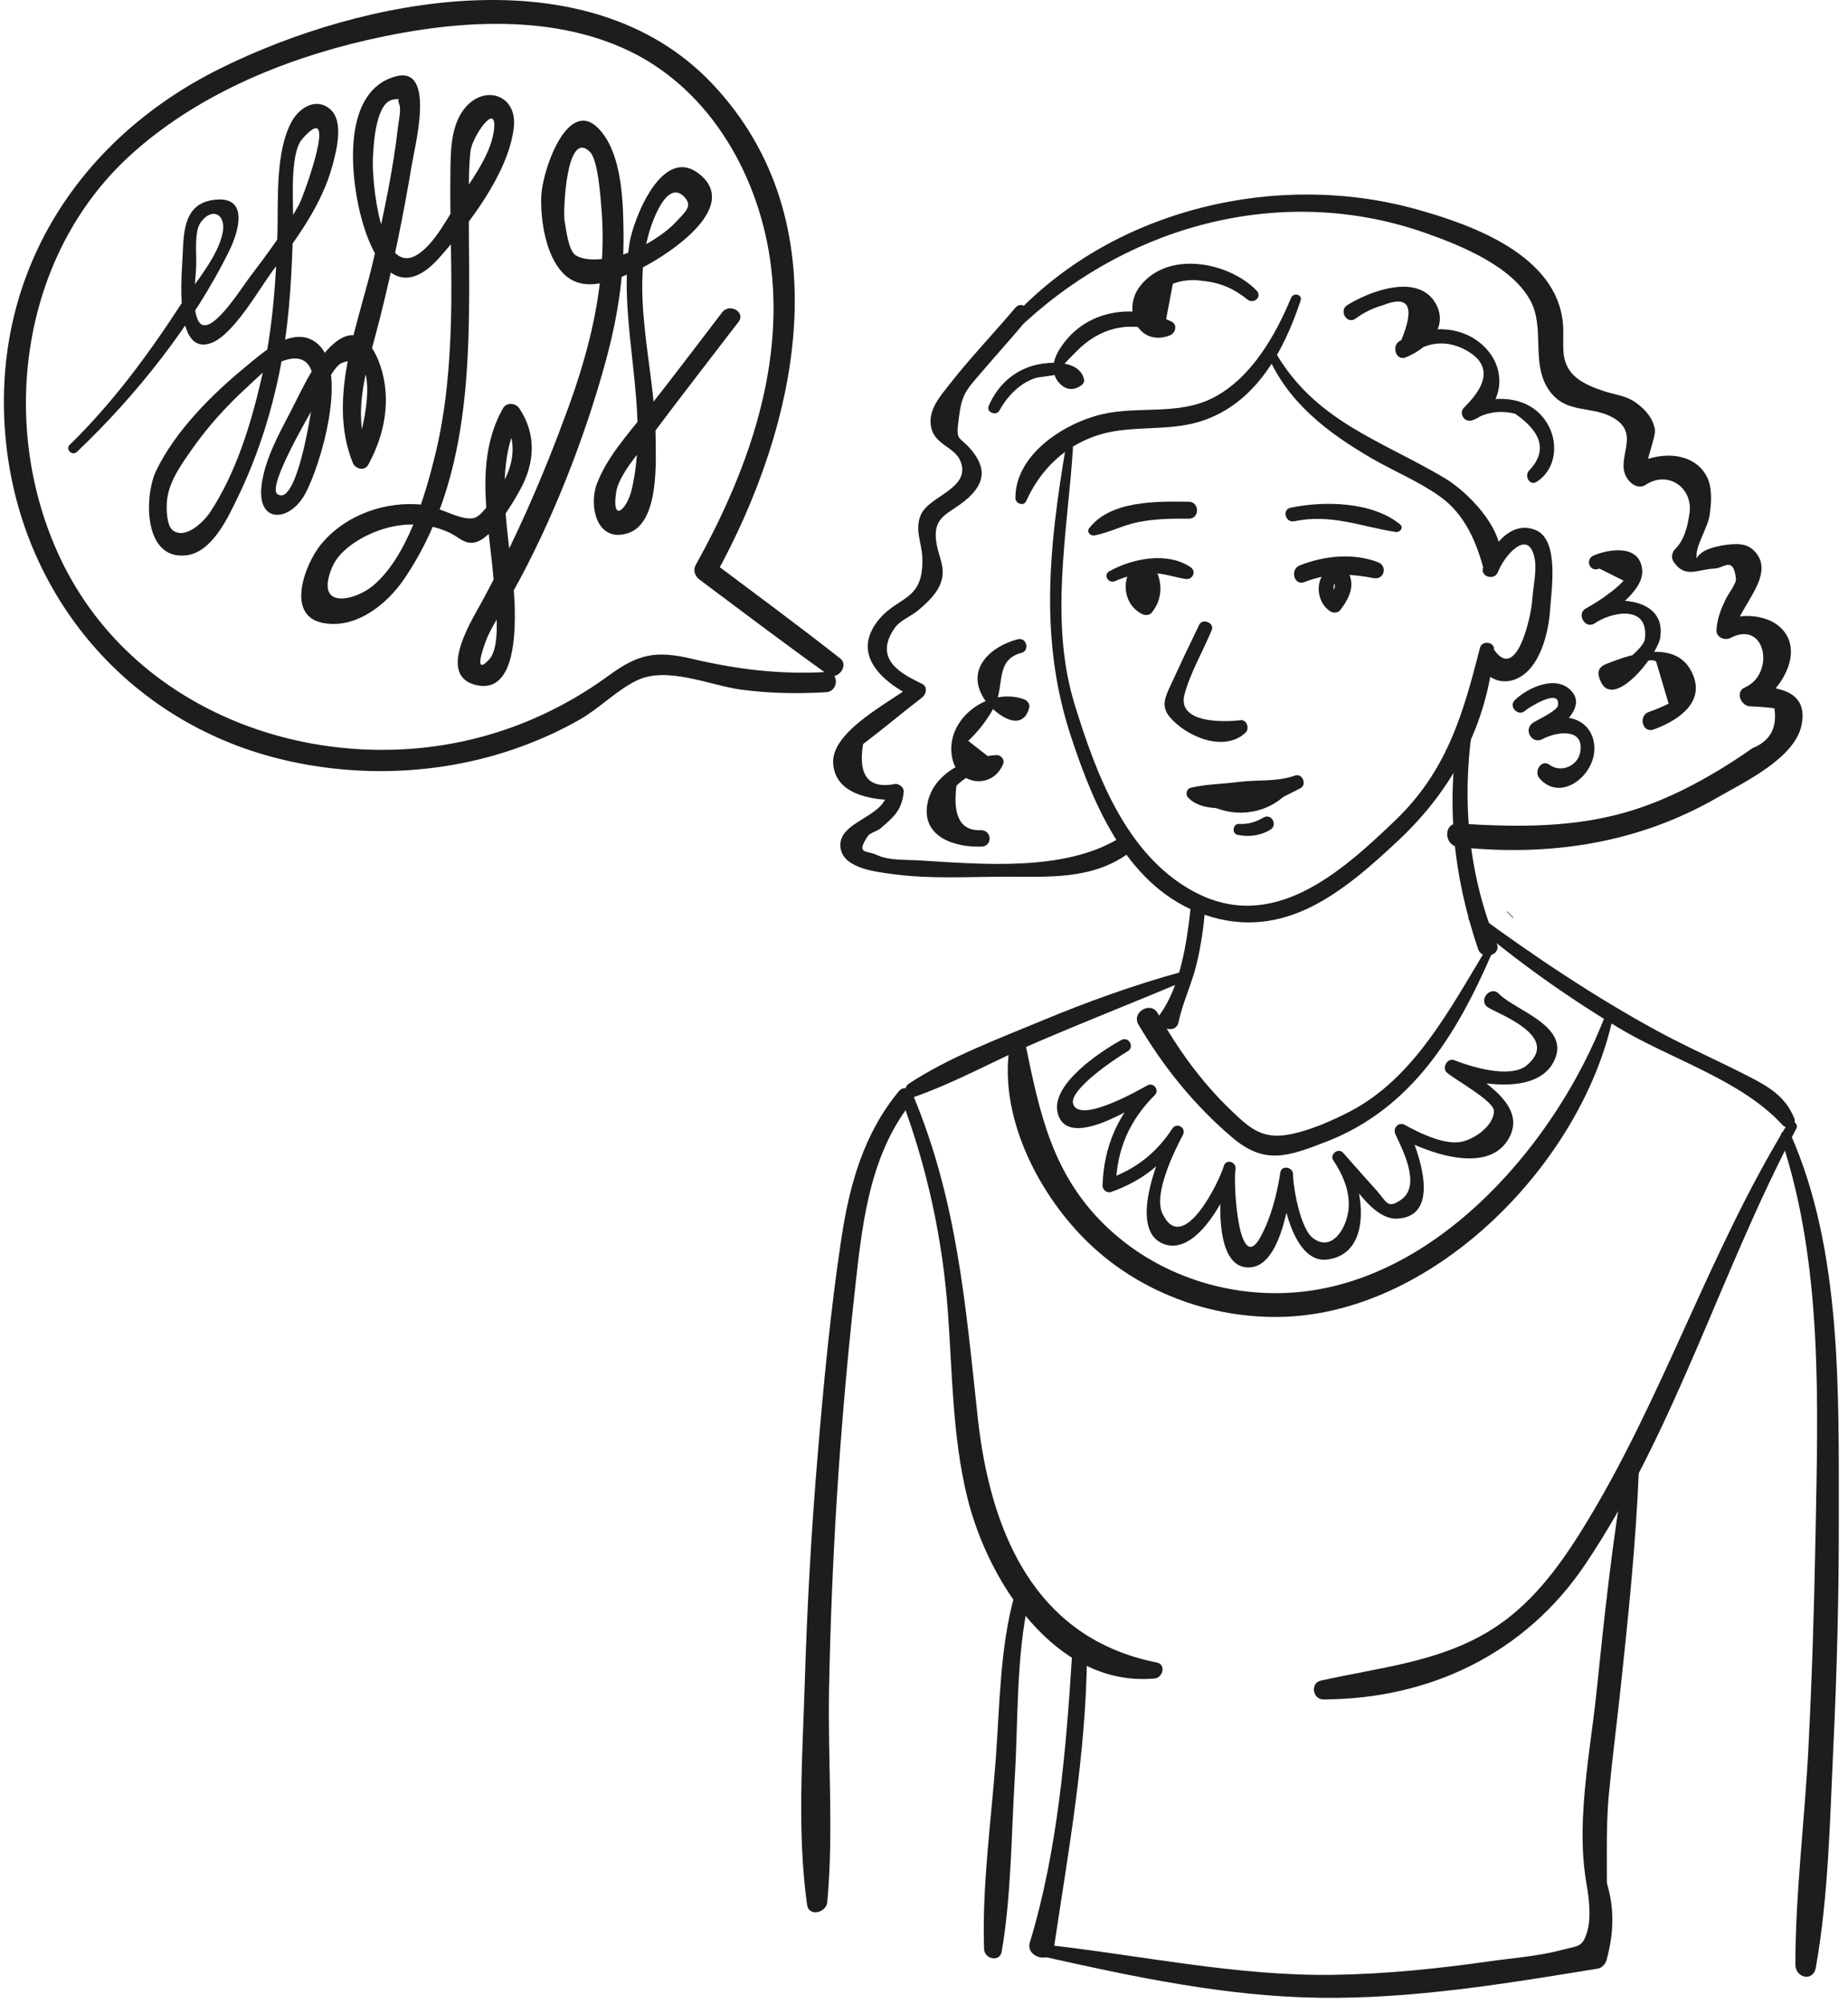 <?xml version="1.0" encoding="UTF-8"?> <svg xmlns="http://www.w3.org/2000/svg" width="201" height="218" viewBox="0 0 201 218" fill="none"> <path d="M140.42 32.405C138.711 36.519 136.088 41.102 131.999 43.239C128.162 45.233 123.864 44.11 119.825 45.065C115.661 46.054 110.416 49.472 110.441 54.19C110.441 54.768 111.346 55.103 111.614 54.508C113.156 51.056 115.904 48.392 119.591 47.277C123.135 46.205 126.964 46.95 130.508 45.853C136.524 43.985 139.607 38.279 141.459 32.699C141.685 32.012 140.679 31.777 140.42 32.405Z" fill="#1D1D1B"></path> <path d="M121.281 63.206C122.538 62.636 123.887 62.36 125.269 62.343C126.576 62.334 127.674 62.77 128.939 62.971C129.718 63.097 130.179 62.142 129.483 61.681C126.936 59.98 123.149 60.742 120.661 62.133C119.949 62.527 120.569 63.524 121.281 63.206Z" fill="#1D1D1B"></path> <path d="M123.159 61.674C121.894 63.3 122.305 65.847 124.223 66.785C124.533 66.936 125.003 66.953 125.254 66.651C126.452 65.185 126.486 63.375 125.597 61.741C125.371 61.331 124.919 61.213 124.491 61.289C123.017 61.548 121.777 64.154 123.469 64.975C123.863 65.168 124.45 65.034 124.55 64.531C124.676 63.869 124.55 63.375 125.237 63.065C124.843 63.015 124.45 62.965 124.056 62.914C124.659 63.568 124.575 64.757 124.056 65.436C124.399 65.394 124.743 65.344 125.086 65.302C124.039 64.825 123.729 63.542 124.408 62.621C124.935 61.925 123.712 60.962 123.159 61.674Z" fill="#1D1D1B"></path> <path d="M141.877 63.307C144.433 62.302 146.754 62.369 149.41 62.88C150.549 63.098 150.951 61.573 149.887 61.154C147.206 60.115 144.005 60.45 141.383 61.489C140.26 61.925 140.746 63.751 141.877 63.307Z" fill="#1D1D1B"></path> <path d="M144.509 61.898C142.934 62.937 143.143 65.551 144.727 66.515C145.011 66.691 145.523 66.666 145.749 66.381C146.553 65.359 147.29 64.068 146.855 62.728C146.545 61.789 145.162 60.423 144.224 61.479C144.006 61.73 143.939 62.074 144.107 62.376C144.375 62.837 145.003 62.887 145.145 63.415C145.33 64.085 144.735 64.822 144.425 65.367C144.743 65.241 145.062 65.107 145.38 64.981C145.556 65.057 145.305 64.814 145.263 64.738C145.171 64.571 145.112 64.386 145.078 64.202C145.02 63.884 145.028 63.482 145.321 63.281C146.143 62.694 145.372 61.328 144.509 61.898Z" fill="#1D1D1B"></path> <path d="M131.152 87.352C133.908 88.969 137.436 88.71 139.798 86.473C140.653 85.66 139.413 84.512 138.533 85.207C136.64 86.699 134.109 87.143 131.864 86.129C131.051 85.76 130.347 86.875 131.152 87.352Z" fill="#1D1D1B"></path> <path d="M134.613 90.803C135.845 91.055 137.11 90.904 138.191 90.225C139.004 89.706 138.275 88.424 137.429 88.918C136.599 89.404 135.753 89.672 134.781 89.613C134.094 89.563 133.935 90.669 134.613 90.803Z" fill="#1D1D1B"></path> <path d="M129.303 54.569C125.859 54.527 120.748 54.418 118.452 57.477C118.151 57.87 118.645 58.323 119.039 58.239C120.673 57.92 122.147 57.116 123.79 56.789C125.608 56.429 127.459 56.396 129.303 56.412C130.492 56.429 130.492 54.586 129.303 54.569Z" fill="#1D1D1B"></path> <path d="M140.763 56.694C144.793 55.865 147.96 57.256 151.814 57.867C152.241 57.934 152.71 57.398 152.291 57.046C149.284 54.55 143.988 54.457 140.36 55.228C139.414 55.438 139.816 56.887 140.763 56.694Z" fill="#1D1D1B"></path> <path d="M162.94 62.191C163.535 60.548 166.325 57.18 166.945 60.909C167.146 62.132 166.727 64.017 166.652 65.291C166.551 66.983 164.892 74.691 162.286 70.326C161.985 69.823 161.256 69.949 161.08 70.485C160.301 72.848 162.613 74.842 164.934 73.837C167.548 72.706 168.453 68.709 168.604 66.237C168.729 64.252 169.618 58.764 167.071 57.675C164.255 56.468 162.136 59.618 161.323 61.746C160.954 62.743 162.58 63.196 162.94 62.191Z" fill="#1D1D1B"></path> <path d="M115.912 48.669C114.111 59.478 113.005 69.574 116.499 80.147C119.02 87.78 122.732 96.686 131.06 99.51C139.707 102.443 146.167 96.963 152.132 91.374C158.014 85.862 161.768 78.79 162.496 70.663C162.572 69.783 161.181 69.624 160.972 70.454C159.112 77.768 157.344 83.867 151.747 89.238C145.832 94.902 138.366 101.621 129.762 96.93C122.456 92.941 119.238 84.211 116.917 76.721C114.094 67.63 116.096 58.045 116.7 48.77C116.733 48.326 115.987 48.217 115.912 48.669Z" fill="#1D1D1B"></path> <path d="M137.83 38.531C140.059 43.776 144.382 47.044 149.175 49.842C151.604 51.258 154.361 52.373 156.648 54.023C159.363 55.975 160.636 59.034 161.441 62.167C161.592 62.77 162.446 62.862 162.748 62.335C164.809 58.765 160 53.705 157.151 52.012C150.046 47.798 142.933 45.795 138.584 38.079C138.308 37.576 137.621 38.02 137.83 38.531Z" fill="#1D1D1B"></path> <path d="M111.554 35.004C123.293 24.254 139.89 19.964 155.122 25.368C158.951 26.726 164.364 28.929 166.417 32.624C168.109 35.674 166.45 39.52 168.478 42.435C170.363 45.15 173.203 44.011 175.633 45.544C178.725 47.479 175.063 50.462 177.451 52.557C177.853 52.909 178.49 53.068 178.968 52.749C181.464 51.09 184.171 53.101 183.76 55.841C183.551 57.24 183.224 58.706 182.185 59.737C181.858 60.064 181.749 60.667 182.009 61.069C183.274 62.98 184.623 61.907 186.492 61.84C187.497 61.806 188.528 60.441 188.812 62.929C188.871 63.474 187.966 64.613 187.74 65.091C187.179 66.272 186.785 67.194 186.693 68.501C186.634 69.314 187.589 69.716 188.226 69.381C192.088 67.362 193.102 73.319 189.784 74.768C188.704 75.237 189.349 76.779 190.346 76.829C191.234 76.854 192.114 76.921 192.993 77.039C193.32 79.175 192.516 80.616 190.597 81.379C189.148 82.409 187.639 83.373 186.098 84.269C183.442 85.811 180.66 87.143 177.719 88.081C171.469 90.067 165.093 89.983 158.625 89.573C156.966 89.464 157.024 91.952 158.625 92.128C168.52 93.184 178.121 91.751 186.802 86.741C189.675 85.082 195.214 82.493 195.951 78.848C196.73 75.019 193.169 74.668 190.337 74.626C190.522 75.313 190.706 76 190.899 76.687C193.194 75.589 195.708 71.986 194.459 69.347C193.253 66.783 189.391 66.49 187.195 67.638C187.706 67.931 188.218 68.224 188.729 68.518C189.03 66.063 193.337 62.485 190.798 59.913C189.969 59.075 188.946 59.134 187.882 59.243C187.246 59.301 186.064 59.569 185.503 59.863C184.347 60.449 184.514 61.195 184.531 60.34C184.548 59.159 185.771 57.324 185.955 55.992C186.14 54.651 186.274 52.992 185.603 51.761C184.07 48.946 180.099 49.147 177.702 50.604C178.205 50.672 178.708 50.739 179.219 50.797C178.859 50.462 180.132 47.513 179.998 46.717C179.78 45.468 178.959 44.538 177.962 43.818C176.831 42.997 175.708 42.963 174.435 42.536C172.148 41.765 170.195 40.835 170.045 38.188C169.986 37.224 170.078 36.26 170.003 35.297C169.425 27.823 160.242 24.472 154.025 22.754C138.977 18.582 121.491 22.671 110.591 34.032C109.971 34.677 110.901 35.599 111.554 35.004Z" fill="#1D1D1B"></path> <path d="M110.433 33.473C108.104 36.246 105.565 38.869 103.336 41.726C102.289 43.066 100.907 44.575 101.267 46.434C101.652 48.412 103.873 48.596 104.484 50.197C105.615 53.154 101.066 53.908 100.161 55.986C99.466 57.586 100.236 58.986 100.312 60.544C100.546 65.663 97.438 64.683 95.243 67.842C92.704 71.503 96.298 74.377 99.407 75.86C99.348 75.407 99.29 74.955 99.231 74.502C96.977 76.279 90.417 79.488 90.618 82.998C90.819 86.433 94.765 86.986 97.396 87.037C97.103 86.743 96.801 86.442 96.508 86.149C96.231 88.997 90.894 89.316 91.439 92.324C91.833 94.519 95.528 94.854 97.17 95.08C101.141 95.616 105.138 95.365 109.134 95.357C113.877 95.348 118.744 95.742 122.758 92.793C123.738 92.081 122.867 90.463 121.786 91.134C115.82 94.829 106.813 93.999 99.968 93.58C98.569 93.497 96.667 93.605 95.377 92.994C94.229 92.449 93.056 92.96 94.38 90.95C94.631 90.572 95.419 90.405 95.762 90.103C97.203 88.855 98.075 88.168 98.293 86.149C98.343 85.663 97.84 85.269 97.404 85.26C94.489 85.847 93.316 84.406 93.869 80.937C94.422 80.51 94.975 80.074 95.528 79.647C97.12 78.398 98.678 77.1 100.287 75.868C100.756 75.508 100.932 74.695 100.287 74.377C98.334 73.413 94.782 71.813 97.371 68.227C97.899 67.498 99.122 66.995 99.809 66.426C100.84 65.571 102.054 64.473 102.415 63.108C102.792 61.675 102.172 60.695 101.904 59.329C101.242 55.978 103.286 56.003 105.322 54.143C107.149 52.467 107.224 50.867 105.699 48.998C104.266 47.247 103.906 48.244 104.317 45.245C104.618 42.999 105.046 42.471 106.395 40.905C108.154 38.844 109.972 36.833 111.715 34.755C112.452 33.867 111.179 32.585 110.433 33.473Z" fill="#1D1D1B"></path> <path d="M130.433 67.955C129.36 70.159 128.313 72.371 127.291 74.599C126.721 75.839 126.26 76.828 127.224 77.976C129.008 80.112 133.156 81.88 135.477 79.685C135.937 79.249 135.619 78.236 134.915 78.328C132.963 78.571 127.995 78.646 128.841 75.504C129.469 73.166 130.868 70.779 131.798 68.525C132.117 67.754 130.801 67.201 130.433 67.955Z" fill="#1D1D1B"></path> <path d="M158.726 78.941C157.227 87.311 158.056 95.186 160.762 103.213C161.206 104.52 163.318 103.883 162.807 102.652C159.749 95.279 158.978 87.202 160.126 79.326C160.26 78.421 158.894 78.011 158.726 78.941Z" fill="#1D1D1B"></path> <path d="M129.485 98.89C129.091 102.509 128.371 107.293 126.184 110.301C125.254 111.583 127.86 112.773 128.195 111.147C128.639 109.011 129.644 106.975 130.155 104.83C130.624 102.869 130.909 100.884 131.077 98.881C131.169 97.859 129.594 97.884 129.485 98.89Z" fill="#1D1D1B"></path> <path d="M164.6 99.796C164.382 99.578 164.164 99.36 163.946 99.142C163.921 99.117 163.879 99.159 163.904 99.184C164.122 99.402 164.34 99.62 164.558 99.838C164.591 99.863 164.625 99.821 164.6 99.796Z" fill="#1D1D1B"></path> <path d="M159.881 100.186C164.942 104.518 170.371 108.372 176.077 111.807C181.757 115.217 189.432 117.479 193.898 122.381C194.384 122.909 195.448 122.356 195.163 121.643C194.216 119.306 192.474 118.242 190.245 117.102C186.944 115.401 183.55 113.919 180.283 112.142C173.371 108.389 166.86 103.998 160.518 99.357C160.04 99.005 159.429 99.801 159.881 100.186Z" fill="#1D1D1B"></path> <path d="M91.389 71.617C86.772 67.989 82.047 64.512 77.347 60.985C77.489 61.538 77.631 62.082 77.782 62.635C86.823 46.306 91.724 24.186 77.464 9.105C63.983 -5.147 39.434 -0.27 23.841 7.505C8.09 15.356 -1.235 30.47 0.667 48.241C2.451 64.889 13.93 78.395 30.218 82.493C39.015 84.704 48.525 84.269 57.029 81.076C59.106 80.297 61.126 79.367 63.044 78.27C65.198 77.046 67.108 75.036 69.311 73.988C72.579 72.438 77.212 74.541 80.572 75.002C83.664 75.421 86.747 75.471 89.856 75.287C91.263 75.203 91.272 73.008 89.856 73.092C84.854 73.377 80.153 72.807 75.285 71.659C71.389 70.746 69.487 71.081 66.245 73.452C59.794 78.169 52.295 80.959 44.302 81.47C28.818 82.459 13.31 75.052 6.54 60.683C-0.23 46.322 2.208 27.823 14.131 16.922C21.186 10.471 30.544 6.533 39.761 4.396C48.952 2.26 59.777 1.338 68.524 5.586C77.464 9.926 82.725 19.486 83.873 29.088C85.231 40.483 81.134 51.618 75.688 61.42C75.344 62.041 75.587 62.677 76.123 63.071C80.748 66.515 85.34 70.017 90.04 73.36C91.062 74.089 92.386 72.396 91.389 71.617Z" fill="#1D1D1B"></path> <path d="M8.366 49.148C14.767 43.082 21.093 35.148 24.972 27.196C25.952 25.177 27.058 21.424 23.531 21.708C20.004 21.993 19.979 25.11 19.861 27.867C19.786 29.768 18.864 38.826 22.986 37.301C25.408 36.404 28.173 31.444 29.739 29.341C32.303 25.923 35.001 22.253 36.141 18.072C36.576 16.472 37.456 13.196 35.906 11.872C34.373 10.557 32.546 11.73 31.733 13.204C29.924 16.514 30.276 21.733 30.175 25.345C30.024 30.673 29.647 35.91 28.449 41.121C27.301 46.107 25.668 51.486 22.81 55.775C22.266 56.588 20.23 58.767 18.789 57.677C18.135 57.175 18.102 55.457 18.144 54.711C18.253 52.499 19.694 50.564 20.917 48.813C22.66 46.324 24.721 44.071 26.966 42.026C27.846 41.222 28.893 40.091 29.982 39.58C32.915 38.181 34.163 39.362 34.147 42.303C34.147 43.149 32.421 55.373 30.158 53.731C29.036 52.918 33.736 44.942 34.255 44.037C34.733 43.216 36.191 39.865 37.171 39.479C41.997 37.586 39.215 48.184 38.462 49.575C39.031 49.651 39.593 49.726 40.162 49.793C38.093 44.707 40.07 39.63 41.327 34.603C42.709 29.081 43.866 23.501 44.796 17.88C45.122 15.885 47.435 7.088 43.003 8.32C37.263 9.911 38.11 18.776 39.132 23.032C40.347 28.093 43.153 33.237 47.787 28.026C50.962 24.448 55.361 18.759 55.889 13.816C56.274 10.213 52.487 9.082 50.376 11.998C48.96 13.95 49.01 16.799 48.985 19.094C48.926 24.364 49.194 29.626 49.052 34.888C48.918 39.756 48.507 44.624 47.359 49.366C46.262 53.89 44.285 60.669 40.489 63.769C38.612 65.302 34.188 66.416 36.107 61.733C36.995 59.571 39.852 58.038 42.006 57.443C44.326 56.798 46.806 56.923 48.977 57.979C49.907 58.431 50.518 59.194 51.582 59.01C53.476 58.683 55.83 54.644 56.634 53.153C58.184 50.279 58.335 47.196 56.5 44.439C56.081 43.803 55.093 43.719 54.691 44.439C51.406 50.288 53.291 57.25 53.727 63.593C53.853 65.444 54.59 70.253 53.182 71.753C51.272 73.789 52.797 69.726 53.124 69.047C53.895 67.463 54.875 66.005 55.738 64.472C60.019 56.823 63.614 47.632 65.909 39.186C67.108 34.779 67.862 30.204 67.82 25.63C67.795 22.345 67.702 17.687 65.8 14.855C62.106 9.35 58.913 18.491 58.863 21.516C58.813 24.063 59.357 27.674 61.159 29.626C63.396 32.056 66.731 30.523 69.278 29.392C71.674 28.327 80.555 22.94 76.299 19.128C72.076 15.332 68.825 24.046 68.465 26.467C67.133 35.324 70.777 44.498 68.7 53.279C68.197 55.398 66.504 56.974 67.015 53.547C67.292 51.687 69.487 49.257 70.559 47.807C73.76 43.501 77.07 39.27 80.329 35.005C81.133 33.949 79.349 32.927 78.553 33.966C75.754 37.619 72.989 41.289 70.132 44.9C68.239 47.296 65.993 49.76 64.904 52.659C64.049 54.938 64.845 59.06 68.264 58.004C71.774 56.923 71.322 49.994 71.305 47.338C71.246 39.806 68.18 30.942 71.146 23.728C71.674 22.454 72.914 19.924 74.38 21.365C75.453 22.421 74.456 23.099 73.601 24.054C72.21 25.604 69.454 27.205 67.443 27.791C66.203 28.151 63.806 28.554 62.592 27.749C61.821 27.238 61.544 24.817 61.402 23.979C61.243 23.041 61.578 13.916 64.175 16.53C65.08 17.435 65.331 21.725 65.415 22.68C65.608 24.901 65.583 27.129 65.39 29.35C64.954 34.461 63.589 39.437 61.846 44.247C59.165 51.636 55.972 58.976 52.185 65.855C51.071 67.874 47.686 73.437 51.683 74.484C55.788 75.565 55.989 69.483 55.998 66.977C56.031 60.182 53.174 51.77 56.484 45.52C55.88 45.52 55.277 45.52 54.674 45.52C56.366 47.933 55.906 50.648 54.422 52.994C53.928 53.781 52.621 55.893 51.733 56.278C50.426 56.848 47.803 55.114 46.111 54.912C42.014 54.426 37.573 55.976 34.926 59.194C33.217 61.263 31.005 66.902 35.06 67.74C38.704 68.494 42.114 65.687 43.958 62.972C52.386 50.547 50.878 34.93 50.996 20.695C51.004 19.245 51.004 17.796 51.188 16.363C51.381 14.863 54.045 10.959 53.736 14.05C53.501 16.463 51.649 19.094 50.325 21.08C49.018 23.057 47.267 26.752 45.156 27.833C41.352 29.794 40.43 19.555 40.556 17.226C40.632 15.877 40.816 10.917 42.919 10.808C44.125 10.749 43.003 10.28 43.438 11.378C43.648 11.889 43.355 13.229 43.296 13.732C42.776 18.424 41.746 23.116 40.74 27.724C39.182 34.863 35.47 43.09 38.361 50.313C38.637 51.008 39.643 51.301 40.062 50.53C41.863 47.246 42.592 43.392 41.36 39.756C40.648 37.653 39.165 35.399 36.803 36.991C34.49 38.549 32.806 42.462 31.591 44.8C30.301 47.263 28.717 50.145 28.432 52.952C28.03 56.99 31.507 56.747 33.158 53.773C34.876 50.681 38.093 39.932 34.322 37.217C31.775 35.374 28.541 38.39 26.706 39.898C23.045 42.906 19.082 46.852 16.987 51.192C15.664 53.932 15.588 60.945 20.255 60.4C23.087 60.074 24.813 56.253 25.843 54.125C28.198 49.282 29.79 44.062 30.72 38.767C31.549 34.075 31.75 29.358 31.884 24.599C31.951 22.345 31.424 16.765 32.89 15.098C36.995 10.431 33.007 21.382 32.521 22.261C30.988 25.051 29.061 27.649 27.134 30.179C26.187 31.419 22.693 37.083 21.554 34.871C20.816 33.438 21.294 30.338 21.344 28.83C21.386 27.682 21.093 25.177 21.838 24.172C23.087 22.479 24.612 23.3 24.218 25.311C23.698 27.95 21.218 30.74 19.786 32.944C16.191 38.474 12.312 43.769 7.578 48.386C7.076 48.863 7.855 49.634 8.366 49.148Z" fill="#1D1D1B"></path> <path d="M161.575 103.346C157.654 109.822 153.758 117.313 146.762 120.924C144.826 121.921 142.531 122.926 140.377 123.362C137.328 123.982 135.97 122.759 133.876 120.748C130.667 117.664 128.086 114.095 125.933 110.216C125.171 108.85 123.026 110.09 123.83 111.448C126.545 116.039 129.896 120.203 133.968 123.672C137.537 126.722 140.026 125.817 144.282 124.166C153.565 120.563 158.45 112.487 162.245 103.739C162.43 103.295 161.843 102.918 161.575 103.346Z" fill="#1D1D1B"></path> <path d="M128.354 105.752C123.201 107.176 118.225 108.977 113.281 111.03C108.464 113.041 103.202 114.993 98.837 117.875C98.133 118.336 98.56 119.618 99.44 119.308C103.981 117.716 108.271 115.286 112.695 113.393C117.982 111.122 123.336 109.019 128.639 106.791C129.259 106.531 129.05 105.559 128.354 105.752Z" fill="#1D1D1B"></path> <path d="M194.436 122.226C185.781 136.335 180.821 152.297 172.082 166.372C169.418 170.662 166.36 174.734 161.986 177.399C156.364 180.817 149.93 181.378 143.654 182.794C142.498 183.054 142.766 184.839 143.931 184.839C155.543 184.814 165.924 179.803 172.401 170.176C182.262 155.514 187.13 138.288 195.366 122.779C195.701 122.159 194.805 121.631 194.436 122.226Z" fill="#1D1D1B"></path> <path d="M98.065 119.575C100.839 127.007 102.514 134.69 103.092 142.608C103.587 149.344 103.587 156.215 105.195 162.808C107.416 171.941 114.764 183.512 125.564 182.565C126.494 182.481 126.862 181.023 125.798 180.814C112.476 178.183 107.684 166.52 106.343 154.153C105.02 141.979 104.123 130.685 99.356 119.223C99.037 118.453 97.764 118.763 98.065 119.575Z" fill="#1D1D1B"></path> <path d="M176.759 159.548C175.368 167.634 174.496 175.786 173.659 183.947C172.879 191.487 170.827 200.653 173.357 208.01C173.608 208.739 174.672 208.621 174.706 207.825C174.89 203.586 174.589 199.405 174.991 195.157C175.343 191.412 175.829 187.683 176.231 183.947C177.094 175.903 177.94 167.843 178.258 159.758C178.292 158.903 176.901 158.686 176.759 159.548Z" fill="#1D1D1B"></path> <path d="M116.594 180.165C115.949 190.421 115.028 201.363 112.02 211.241C111.5 212.942 114.366 213.629 114.617 211.953C116.209 201.271 118.094 191.032 118.228 180.165C118.237 179.11 116.662 179.126 116.594 180.165Z" fill="#1D1D1B"></path> <path d="M113.541 212.822C123.344 215.025 133.423 217.153 143.503 217.287C153.683 217.43 163.795 215.746 173.808 214.112C174.252 214.036 174.629 213.592 174.738 213.182C175.584 210.073 175.626 207.283 174.587 204.217C174.143 202.91 172.367 203.463 172.559 204.778C172.777 206.228 173.087 208.373 172.685 209.897C172.166 211.858 171.671 211.607 169.878 212.084C167.306 212.771 164.449 212.972 161.81 213.349C156.28 214.137 150.708 214.698 145.12 214.791C134.538 214.958 124.182 212.671 113.709 211.515C112.971 211.422 112.812 212.654 113.541 212.822Z" fill="#1D1D1B"></path> <path d="M174.536 110.601C169.35 124.04 156.833 138.845 141.626 140.495C133.8 141.341 125.74 138.719 120.101 133.181C114.504 127.684 113.097 121.183 111.589 113.826C111.413 112.963 109.946 112.922 109.812 113.826C108.648 121.25 112.703 129.385 117.797 134.588C123.486 140.42 131.689 143.528 139.799 143.218C156.296 142.573 171.956 126.428 175.391 110.844C175.517 110.274 174.737 110.081 174.536 110.601Z" fill="#1D1D1B"></path> <path d="M193.709 123.792C198.317 137.603 197.73 152.675 197.462 167.282C197.32 174.864 197.085 182.445 196.7 190.016C196.306 197.869 195.284 205.803 195.275 213.666C195.275 215.158 197.219 215.562 197.496 214.029C198.887 206.226 199.029 197.96 199.406 190.016C199.8 181.779 200.009 173.553 200.001 165.306C199.984 151.344 200.353 135.94 194.714 123.278C194.429 122.642 193.474 123.086 193.709 123.792Z" fill="#1D1D1B"></path> <path d="M97.78 118.673C93.892 123.365 92.384 128.928 91.488 134.868C90.323 142.627 89.586 150.477 88.932 158.295C88.245 166.514 87.784 174.75 87.533 182.986C87.29 190.954 86.679 199.274 87.784 207.183C87.969 208.515 89.879 208.046 89.98 206.881C90.683 199.274 90.03 191.448 90.172 183.807C90.306 176.669 90.6 169.53 91.052 162.4C91.513 155.27 92.125 148.157 92.904 141.06C93.708 133.762 94.378 125.962 99.07 119.98C99.808 119.058 98.551 117.743 97.78 118.673Z" fill="#1D1D1B"></path> <path d="M110.313 173.63C108.762 179.266 108.74 185.415 108.312 191.23C107.81 198.065 106.799 205.125 107.035 211.983C107.072 213.089 108.755 213.455 108.954 212.256C109.995 206.137 109.988 199.731 110.364 193.534C110.756 187.159 110.505 180.316 111.878 174.081C112.114 173.007 110.608 172.563 110.313 173.63Z" fill="#1D1D1B"></path> <path d="M129.235 86.76C130.592 88.184 133.097 87.899 134.915 87.891C137.42 87.874 139.23 86.86 141.434 85.737C142.188 85.352 141.66 84.062 140.847 84.355C138.887 85.059 136.775 84.782 134.714 85.05C132.988 85.277 131.22 85.277 129.519 85.679C129.033 85.796 128.916 86.424 129.235 86.76Z" fill="#1D1D1B"></path> <path d="M136.684 31.613C133.676 28.496 126.998 27.172 123.965 31.169C122.004 33.749 123.831 37.787 127.241 36.48C127.836 36.254 128.121 35.333 127.434 34.989C123.613 33.07 118.728 33.573 115.905 37.059C114.95 38.232 114.028 39.874 114.941 41.298C115.603 42.32 116.617 42.655 117.622 41.901C117.84 41.734 117.974 41.499 117.899 41.223C117.438 39.396 114.983 39.329 113.416 39.547C110.677 39.932 108.582 41.675 107.535 44.163C107.25 44.834 108.356 45.278 108.699 44.658C109.579 43.066 110.97 41.6 112.771 41.072C113.383 40.988 113.995 40.904 114.606 40.812C115.545 39.782 116.508 38.776 117.505 37.804C120.069 35.467 123.362 34.813 126.604 36.405C126.671 35.911 126.738 35.408 126.797 34.914C127.057 33.565 127.316 32.207 127.568 30.858C128.623 30.473 129.696 30.372 130.777 30.549C132.687 30.724 134.162 31.361 135.695 32.584C136.382 33.121 137.312 32.266 136.684 31.613Z" fill="#1D1D1B"></path> <path d="M147.408 34.678C148.312 33.999 149.318 33.505 150.424 33.195C153.264 32.064 153.918 33.346 152.401 37.032C152.711 37.56 153.013 38.088 153.323 38.616C155.241 37.175 157.227 36.965 159.288 37.996C162.028 39.429 162.062 41.49 159.389 44.179C159.682 44.673 159.967 45.176 160.26 45.67C161.659 44.824 163.168 44.598 164.793 45C167.792 47.07 168.287 49.148 166.268 51.234C165.798 51.837 166.402 52.893 167.164 52.39C169.401 50.916 169.577 47.79 168.027 45.654C166.058 42.939 162.413 42.989 159.598 44.095C158.45 44.548 159.104 46.165 160.26 45.67C163.36 44.355 163.947 40.602 161.802 38.096C159.372 35.256 155.133 35.214 152.175 37.133C151.329 37.686 151.857 39.294 152.904 38.867C155.158 37.954 157.705 35.633 156.113 32.944C154.169 29.668 148.907 31.704 146.536 33.187C145.598 33.782 146.478 35.29 147.408 34.678Z" fill="#1D1D1B"></path> <path d="M173.957 61.841C174.837 62.277 175.716 62.721 176.596 63.156C176.135 63.659 175.624 64.103 175.071 64.497C174.242 65.151 173.395 65.662 172.482 66.189C172.801 66.734 173.119 67.27 173.429 67.815C175.071 66.633 179.394 65.586 178.908 69.524C178.783 70.563 175.741 72.624 175.842 72.976C175.683 73.362 175.532 73.739 175.373 74.124C176.311 73.428 179.118 71.25 180.132 71.954C180.584 73.479 181.037 75.004 181.489 76.529C180.794 76.88 180.073 77.182 179.336 77.433C178.146 77.869 178.657 79.788 179.864 79.344C182.243 78.472 185.301 76.629 184.229 73.629C182.704 69.365 177.518 71.066 174.594 72.264C174.074 72.473 173.739 72.926 173.89 73.512C175.004 77.944 180.257 71.351 180.576 69.356C181.288 64.857 175.222 64.673 172.482 66.181C171.418 66.767 172.424 68.477 173.429 67.806C175.079 66.709 178.85 64.321 178.615 61.958C178.339 59.202 175.096 59.688 173.354 60.408C172.331 60.844 172.918 62.302 173.957 61.841Z" fill="#1D1D1B"></path> <path d="M110.693 69.531C107.811 70.286 105.113 72.648 106.897 75.782C107.802 77.365 111.087 80.022 111.933 77.022C112.059 76.595 111.782 76.218 111.388 76.067C107.559 74.634 102.591 78.27 103.596 82.569C104.283 85.518 108.037 85.828 109.118 83.063C109.294 82.619 108.85 82.099 108.397 82.124C105.381 82.292 101.502 84.018 100.873 87.395C100.195 91.031 103.856 92.195 106.772 92.078C107.936 92.036 107.911 90.386 106.772 90.293C104.51 90.427 103.596 88.811 104.032 85.451C105.23 84.286 106.688 83.674 108.397 83.608C108.179 83.23 107.97 82.862 107.752 82.485C106.939 81.848 106.127 81.211 105.314 80.583C106.504 79.452 107.467 78.17 108.221 76.737C109.268 74.391 108.255 71.777 111.095 71.006C112.05 70.746 111.648 69.28 110.693 69.531Z" fill="#1D1D1B"></path> <path d="M165.907 77.281C166.167 77.03 169.786 74.701 169.451 76.737C169.359 77.315 167.222 78.295 166.745 78.605C165.639 79.326 166.619 81.026 167.784 80.381C169.141 79.636 172.333 79.049 171.881 81.781C171.629 83.314 169.778 84.101 168.546 83.188C167.658 82.526 166.795 83.892 167.432 84.638C169.585 87.16 172.987 84.696 173.372 81.982C173.548 80.717 173.154 79.401 172.074 78.647C170.498 77.549 168.68 78.178 166.988 78.505C167.256 79.133 167.516 79.761 167.784 80.39C169.166 79.535 172.677 77.139 170.951 75.195C169.292 73.318 166.192 74.776 164.767 76.142C164.022 76.862 165.17 78.01 165.907 77.281Z" fill="#1D1D1B"></path> <path d="M121.961 113.116C119.816 114.289 114.253 117.908 115.041 121.05C116.096 125.281 123.738 120.145 125.48 119.19C125.212 118.838 124.936 118.486 124.667 118.134C121.609 121.125 120.059 124.678 119.917 128.943C119.9 129.395 120.403 129.806 120.847 129.646C124.274 128.44 126.737 126.446 128.689 123.396C128.304 123.17 127.918 122.944 127.533 122.717C126.276 125.038 122.489 133.71 126.553 135.294C130.239 136.726 133.666 129.713 134.403 127.15C133.976 127.032 133.557 126.915 133.13 126.798C132.677 129.06 131.781 138.1 135.953 137.849C139.414 137.648 140.268 130.158 140.637 127.845C140.176 127.786 139.724 127.719 139.263 127.661C139.28 130.116 140.62 137.489 144.374 136.994C149.711 136.282 148.136 128.314 146.2 125.491C145.848 125.767 145.488 126.035 145.136 126.312C146.845 128.222 149.183 132.73 152.04 132.545C156.933 132.219 154.202 125.038 153.079 122.6C152.735 122.944 152.4 123.279 152.057 123.622C154.939 125.239 161.516 127.795 163.946 124.083C166.501 120.17 160.77 117.397 158.55 115.512C158.282 115.964 158.022 116.417 157.754 116.878C160.62 117.975 166.987 119.09 168.923 115.604C171.118 111.666 164.834 109.949 163.041 108.097C162.094 107.117 160.678 108.868 161.885 109.597C163.2 110.384 169.752 112.78 166.066 115.864C164.264 117.372 159.933 116.006 158.181 115.311C157.427 115.009 156.782 116.165 157.386 116.676C158.383 117.514 162.488 119.751 162.488 120.832C162.48 122.567 160.067 124.1 158.659 124.234C156.791 124.41 154.394 123.228 152.794 122.349C152.107 121.972 151.462 122.709 151.772 123.371C152.727 125.382 154.554 129.035 152.342 130.526C150.892 131.506 150.842 130.736 149.761 129.521C148.529 128.147 147.298 126.764 146.075 125.373C145.572 124.804 144.583 125.558 145.011 126.194C146.033 127.719 146.829 129.521 146.686 131.414C146.519 133.568 144.835 136.291 142.757 134.623C141.441 133.568 140.654 129.236 140.637 127.686C140.629 126.932 139.388 126.697 139.263 127.502C138.894 129.864 138.274 132.344 137.143 134.464C134.713 139.005 134.118 128.716 134.378 127.183C134.512 126.362 133.339 126.002 133.105 126.831C132.669 128.406 128.664 136.718 126.435 131.992C125.43 129.856 127.701 125.264 128.664 123.43C129.066 122.659 127.977 122.03 127.508 122.751C125.757 125.44 123.453 127.208 120.436 128.264C120.746 128.499 121.056 128.733 121.366 128.968C121.45 125.063 122.841 121.854 125.606 119.106C126.15 118.562 125.455 117.682 124.793 118.051C124.156 118.402 117.462 122.29 116.725 120.087C116.197 118.503 121.601 114.951 122.657 114.339C123.444 113.861 122.749 112.68 121.961 113.116Z" fill="#1D1D1B"></path> </svg> 